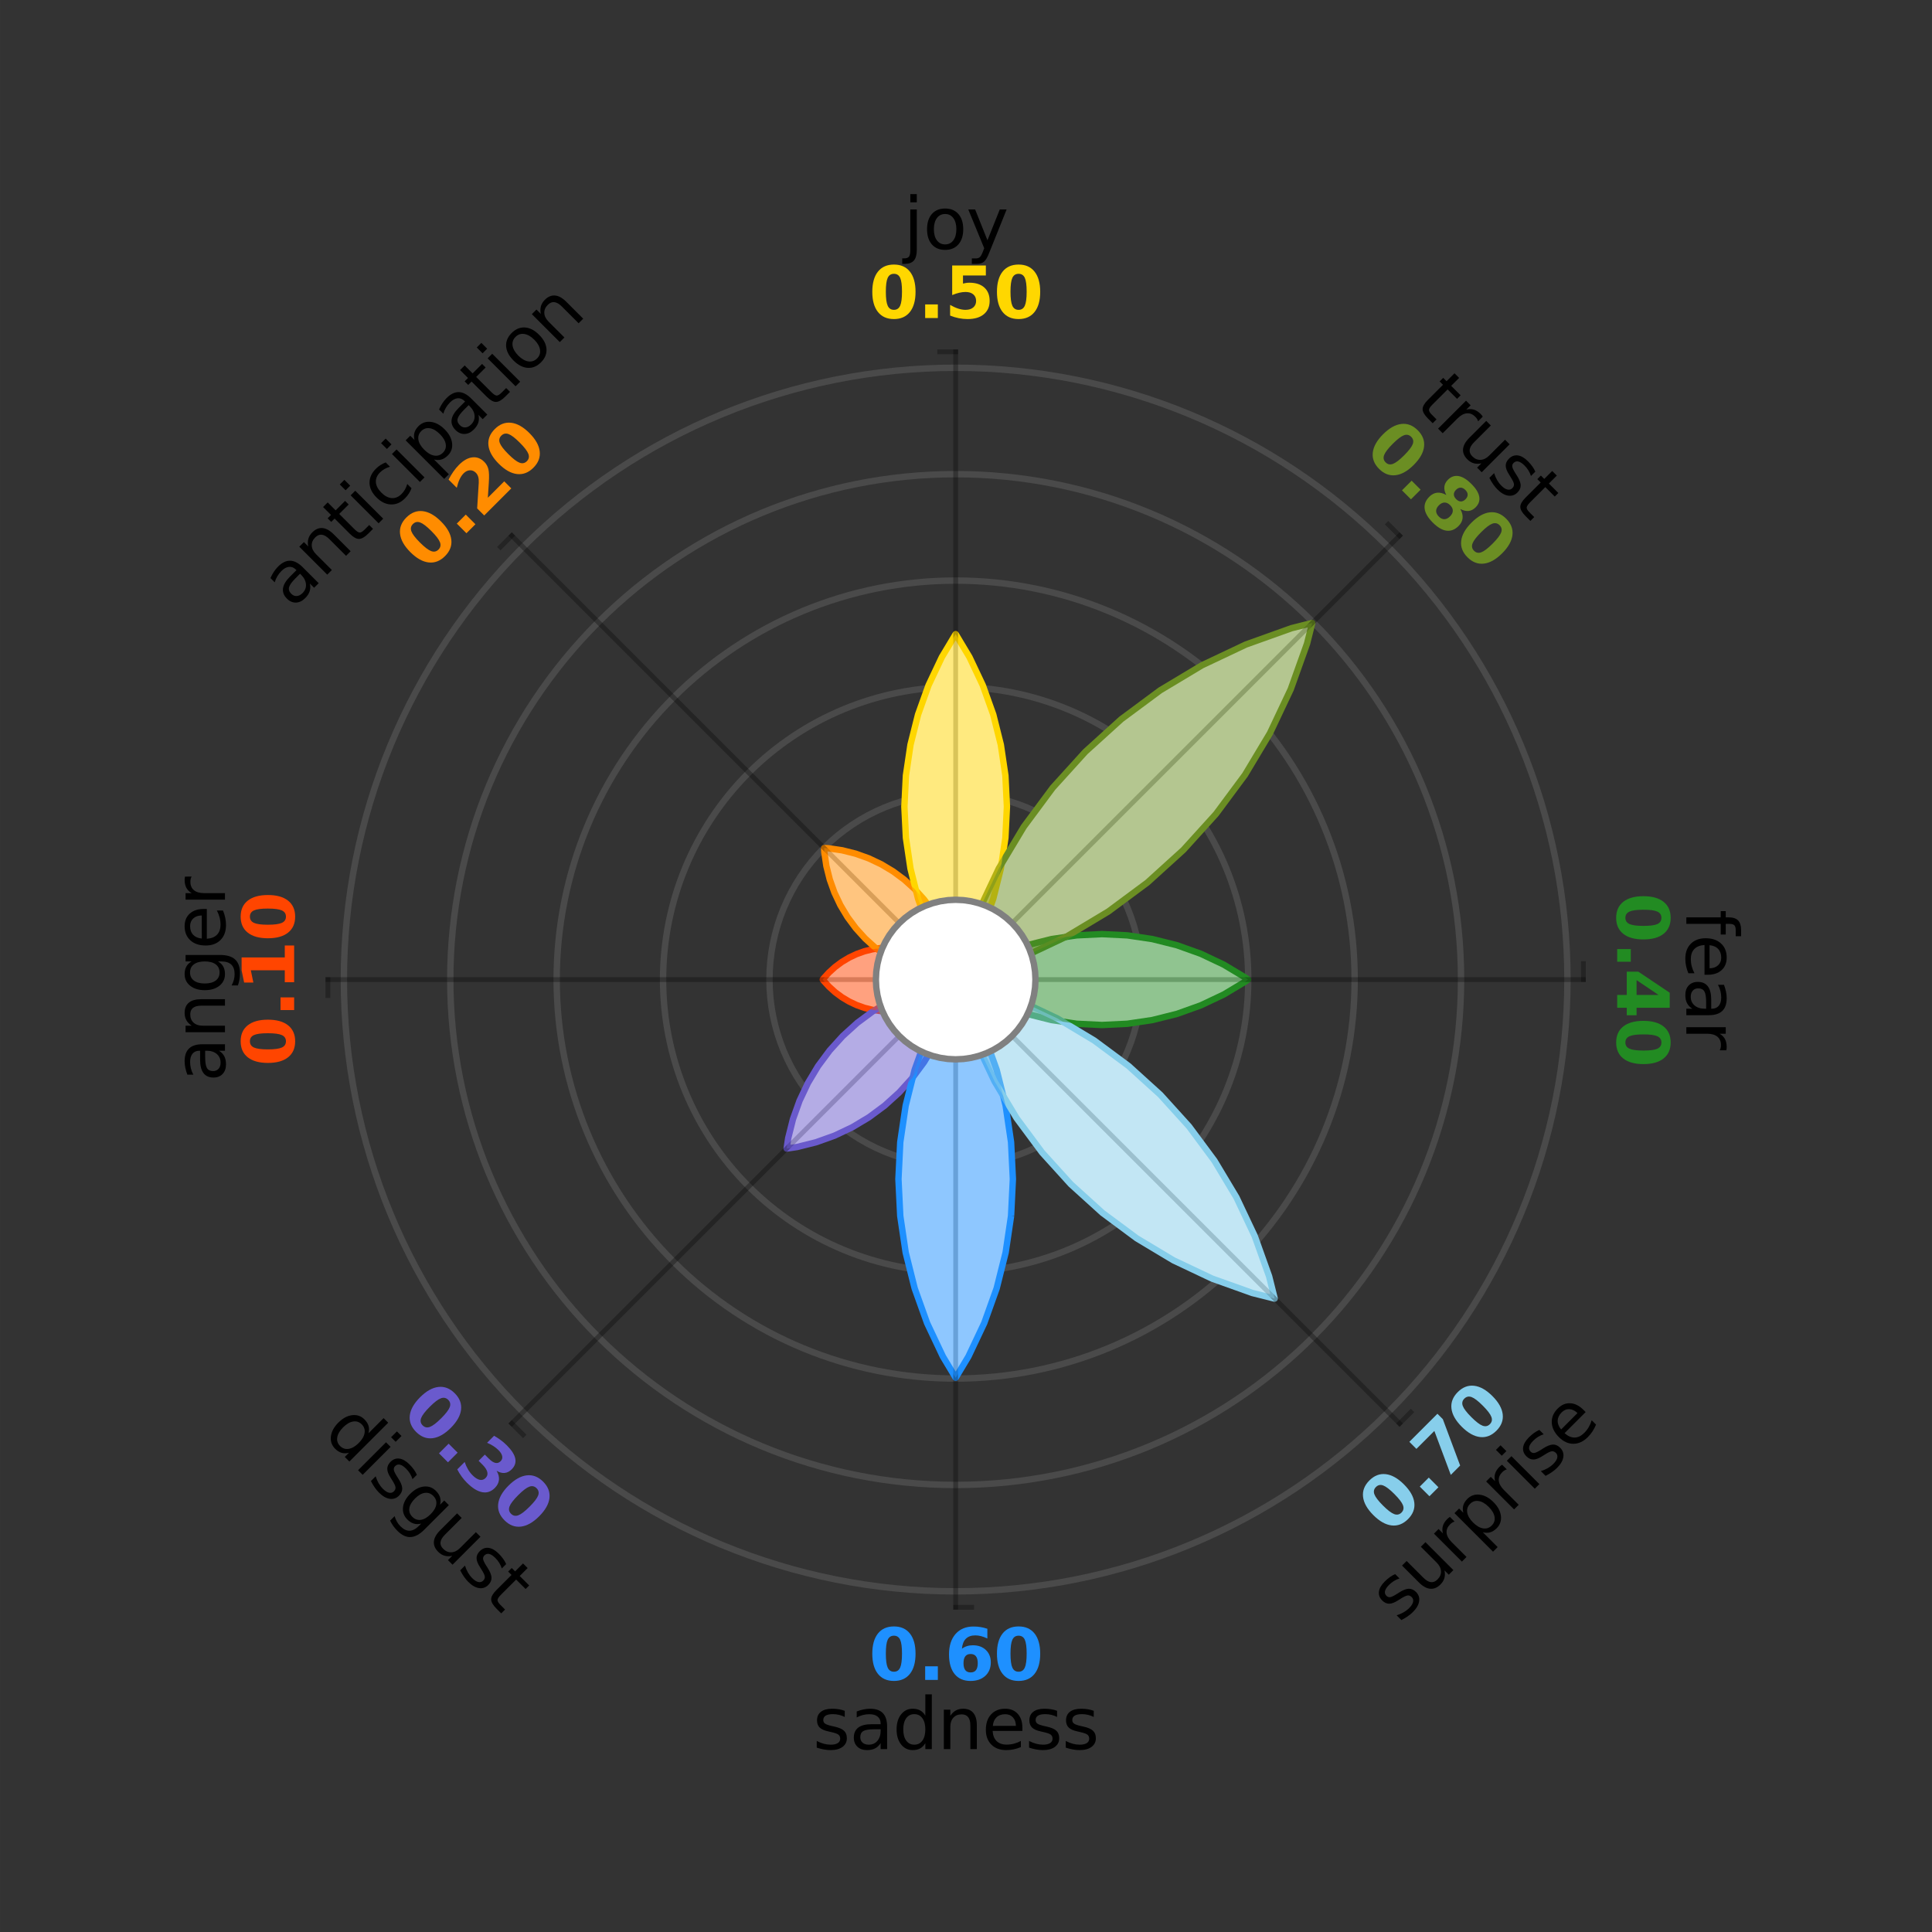 <?xml version="1.0" encoding="UTF-8" standalone="no"?>
<svg
   width="402.678"
   height="402.677"
   viewBox="0 0 302.008 302.008"
   version="1.1"
   id="svg425"
   sodipodi:docname="backed-by-science.svg"
   inkscape:version="1.1.1 (3bf5ae0d25, 2021-09-20)"
   xmlns:inkscape="http://www.inkscape.org/namespaces/inkscape"
   xmlns:sodipodi="http://sodipodi.sourceforge.net/DTD/sodipodi-0.dtd"
   xmlns:xlink="http://www.w3.org/1999/xlink"
   xmlns="http://www.w3.org/2000/svg"
   xmlns:svg="http://www.w3.org/2000/svg"
   xmlns:rdf="http://www.w3.org/1999/02/22-rdf-syntax-ns#"
   xmlns:cc="http://creativecommons.org/ns#"
   xmlns:dc="http://purl.org/dc/elements/1.1/">
  <rect x="0" y="0" width="302.008" height="302.008" fill="#333333" stroke="none"/>
  <sodipodi:namedview
     id="namedview427"
     pagecolor="#ffffff"
     bordercolor="#666666"
     borderopacity="1.0"
     inkscape:pageshadow="2"
     inkscape:pageopacity="0.0"
     inkscape:pagecheckerboard="0"
     inkscape:document-units="pt"
     showgrid="false"
     fit-margin-top="0"
     fit-margin-left="0"
     fit-margin-right="0"
     fit-margin-bottom="0"
     inkscape:zoom="1.4800347"
     inkscape:cx="413.84165"
     inkscape:cy="216.54898"
     inkscape:window-width="1920"
     inkscape:window-height="916"
     inkscape:window-x="0"
     inkscape:window-y="27"
     inkscape:window-maximized="1"
     inkscape:current-layer="svg425"
     viewbox-height="300"
     units="px" />
  <defs
     id="defs6">
    <style
       type="text/css"
       id="style4">*{stroke-linejoin: round; stroke-linecap: butt}</style>
    <clipPath
       clipPathUnits="userSpaceOnUse"
       id="clipPath713">
      <rect
         style="fill:#0000ff;fill-rule:evenodd;stroke-width:0.75"
         id="rect715"
         width="302.008"
         height="302.008"
         x="86.772"
         y="21.404" />
    </clipPath>
  </defs>
  <g
     id="figure_1"
     transform="translate(-86.772,-21.404)"
     clip-path="url(#clipPath713)">
    <g
       id="patch_1">
      <path
         d="M 0,345.6 H 460.8 V 0 H 0 Z"
         style="fill:none"
         id="path8" />
    </g>
    <g
       id="axes_1">
      <g
         id="patch_2">
        <path
           d="m 236.16,187.002 c 3.308,0 6.481,-1.314 8.82,-3.654 2.339,-2.339 3.654,-5.512 3.654,-8.82 0,-3.308 -1.314,-6.481 -3.654,-8.82 -2.339,-2.339 -5.512,-3.654 -8.82,-3.654 -3.308,0 -6.481,1.314 -8.82,3.654 -2.339,2.339 -3.654,5.512 -3.654,8.82 0,3.308 1.314,6.481 3.654,8.82 2.339,2.339 5.512,3.654 8.82,3.654 z"
           clip-path="url(#p2df9cd559a)"
           style="opacity:0.3;fill:none;stroke:#808080;stroke-linejoin:miter"
           id="path11" />
      </g>
      <g
         id="patch_3">
        <path
           d="m 236.16,203.634 c 7.719,0 15.123,-3.067 20.581,-8.525 5.458,-5.458 8.525,-12.862 8.525,-20.581 0,-7.719 -3.067,-15.123 -8.525,-20.581 C 251.283,148.489 243.879,145.422 236.16,145.422 c -7.719,0 -15.123,3.067 -20.581,8.525 -5.458,5.458 -8.525,12.862 -8.525,20.581 0,7.719 3.067,15.123 8.525,20.581 5.458,5.458 12.862,8.525 20.581,8.525 z"
           clip-path="url(#p2df9cd559a)"
           style="opacity:0.3;fill:none;stroke:#808080;stroke-linejoin:miter"
           id="path14" />
      </g>
      <g
         id="patch_4">
        <path
           d="m 236.16,220.266 c 12.13,0 23.765,-4.819 32.342,-13.396 8.577,-8.577 13.396,-20.212 13.396,-32.342 0,-12.13 -4.819,-23.765 -13.396,-32.342 C 259.925,133.609 248.29,128.79 236.16,128.79 c -12.13,0 -23.765,4.819 -32.342,13.396 -8.577,8.577 -13.396,20.212 -13.396,32.342 0,12.13 4.819,23.765 13.396,32.342 8.577,8.577 20.212,13.396 32.342,13.396 z"
           clip-path="url(#p2df9cd559a)"
           style="opacity:0.3;fill:none;stroke:#808080;stroke-linejoin:miter"
           id="path17" />
      </g>
      <g
         id="patch_5">
        <path
           d="m 236.16,236.898 c 16.541,0 32.406,-6.572 44.102,-18.268 C 291.958,206.934 298.53,191.069 298.53,174.528 c 0,-16.541 -6.572,-32.406 -18.268,-44.102 C 268.566,118.73 252.701,112.158 236.16,112.158 c -16.541,0 -32.406,6.572 -44.102,18.268 C 180.362,142.122 173.79,157.987 173.79,174.528 c 0,16.541 6.572,32.406 18.268,44.102 C 203.754,230.326 219.619,236.898 236.16,236.898 Z"
           clip-path="url(#p2df9cd559a)"
           style="opacity:0.3;fill:none;stroke:#808080;stroke-linejoin:miter"
           id="path20" />
      </g>
      <g
         id="patch_6">
        <path
           d="m 236.16,253.53 c 20.952,0 41.048,-8.324 55.863,-23.139 14.815,-14.815 23.139,-34.911 23.139,-55.863 0,-20.952 -8.324,-41.048 -23.139,-55.863 C 277.208,103.85 257.112,95.526 236.16,95.526 c -20.952,0 -41.048,8.324 -55.863,23.139 -14.815,14.815 -23.139,34.911 -23.139,55.863 0,20.952 8.324,41.048 23.139,55.863 14.815,14.815 34.911,23.139 55.863,23.139 z"
           clip-path="url(#p2df9cd559a)"
           style="opacity:0.3;fill:none;stroke:#808080;stroke-linejoin:miter"
           id="path23" />
      </g>
      <g
         id="patch_7">
        <path
           d="m 236.16,270.162 c 25.362,0 49.69,-10.077 67.623,-28.011 C 321.717,224.218 331.794,199.89 331.794,174.528 c 0,-25.362 -10.077,-49.69 -28.011,-67.623 C 285.849,88.971 261.522,78.894 236.16,78.894 c -25.362,0 -49.69,10.077 -67.623,28.011 C 150.603,124.838 140.526,149.166 140.526,174.528 c 0,25.362 10.077,49.69 28.011,67.623 C 186.47,260.085 210.798,270.162 236.16,270.162 Z"
           clip-path="url(#p2df9cd559a)"
           style="opacity:0.3;fill:none;stroke:#808080;stroke-linejoin:miter"
           id="path26" />
      </g>
      <g
         id="patch_8">
        <path
           d="m 236.055,174.657 -0.877,0.968 -0.968,0.877 -1.049,0.778 -1.121,0.672 -1.181,0.559 -1.23,0.44 -1.267,0.317 -1.292,0.192 -1.305,0.064 -1.305,-0.064 -1.292,-0.192 -1.267,-0.317 -1.23,-0.44 -1.181,-0.559 -1.121,-0.672 -1.049,-0.778 -0.968,-0.877 -0.877,-0.968 -0.096,-0.129 0.096,-0.129 0.877,-0.968 0.968,-0.877 1.049,-0.778 1.121,-0.672 1.181,-0.559 1.23,-0.44 1.267,-0.317 1.292,-0.192 1.305,-0.064 1.305,0.064 1.292,0.192 1.267,0.317 1.23,0.44 1.181,0.559 1.121,0.672 1.049,0.778 0.968,0.877 0.877,0.968 0.096,0.129 -0.096,0.129"
           clip-path="url(#p2df9cd559a)"
           style="fill:#ffffff"
           id="path29" />
      </g>
      <g
         id="patch_9">
        <path
           d="m 235.464,174.471 -2.145,-0.318 -2.104,-0.527 -2.042,-0.731 -1.961,-0.927 -1.86,-1.115 -1.742,-1.292 -1.607,-1.456 -1.456,-1.607 -1.292,-1.742 -1.115,-1.86 -0.927,-1.961 -0.731,-2.042 -0.527,-2.104 -0.318,-2.145 -0.033,-0.672 0.672,0.033 2.145,0.318 2.104,0.527 2.042,0.731 1.961,0.927 1.86,1.115 1.742,1.292 1.607,1.456 1.456,1.607 1.292,1.742 1.115,1.86 0.927,1.961 0.731,2.042 0.527,2.104 0.318,2.145 0.033,0.672 -0.672,-0.033"
           clip-path="url(#p2df9cd559a)"
           style="fill:#ffffff"
           id="path32" />
      </g>
      <g
         id="patch_10">
        <path
           d="m 235.874,176.202 -0.744,2.969 -1.031,2.881 -1.308,2.767 -1.573,2.625 -1.823,2.458 -2.055,2.268 -2.268,2.055 -2.458,1.823 -2.625,1.573 -2.767,1.308 -2.881,1.031 -2.969,0.744 -1.63,0.242 0.242,-1.63 0.744,-2.969 1.031,-2.881 1.308,-2.767 1.573,-2.625 1.823,-2.458 2.055,-2.268 2.268,-2.055 2.458,-1.823 2.625,-1.573 2.767,-1.308 2.881,-1.031 2.969,-0.744 1.63,-0.242 -0.242,1.63"
           clip-path="url(#p2df9cd559a)"
           style="fill:#ffffff"
           id="path35" />
      </g>
      <g
         id="patch_11">
        <path
           d="m 236.602,174.228 3.398,-2.037 3.581,-1.694 3.73,-1.335 3.843,-0.963 3.919,-0.581 3.957,-0.194 3.957,0.194 3.919,0.581 3.843,0.963 3.73,1.335 3.581,1.694 3.398,2.037 0.404,0.3 -0.404,0.3 -3.398,2.037 -3.581,1.694 -3.73,1.335 -3.843,0.963 -3.919,0.581 -3.957,0.194 -3.957,-0.194 -3.919,-0.581 -3.843,-0.963 -3.73,-1.335 -3.581,-1.694 -3.398,-2.037 -0.404,-0.3 0.404,-0.3"
           clip-path="url(#p2df9cd559a)"
           style="fill:#ffffff"
           id="path38" />
      </g>
      <g
         id="patch_12">
        <path
           d="m 234.004,170.878 -2.081,-4.399 -1.64,-4.582 -1.183,-4.721 -0.714,-4.814 -0.239,-4.861 0.239,-4.861 0.714,-4.814 1.183,-4.721 1.64,-4.582 2.081,-4.399 2.156,-3.597 2.156,3.597 2.081,4.399 1.64,4.582 1.183,4.721 0.714,4.814 0.239,4.861 -0.239,4.861 -0.714,4.814 -1.183,4.721 -1.64,4.582 -2.081,4.399 -2.156,3.597 -2.156,-3.597"
           clip-path="url(#p2df9cd559a)"
           style="fill:#ffffff"
           id="path41" />
      </g>
      <g
         id="patch_13">
        <path
           d="m 244.82,211.48 -0.847,5.712 -1.403,5.601 -1.945,5.437 -2.469,5.22 -1.996,3.33 -1.996,-3.33 -2.469,-5.22 -1.945,-5.437 -1.403,-5.601 -0.847,-5.712 -0.283,-5.767 0.283,-5.767 0.847,-5.712 1.403,-5.601 1.945,-5.437 2.469,-5.22 1.996,-3.33 1.996,3.33 2.469,5.22 1.945,5.437 1.403,5.601 0.847,5.712 0.283,5.767 -0.283,5.767"
           clip-path="url(#p2df9cd559a)"
           style="fill:#ffffff"
           id="path44" />
      </g>
      <g
         id="patch_14">
        <path
           d="m 239.758,175.513 6.292,2.251 6.041,2.857 5.732,3.436 5.368,3.981 4.952,4.488 4.488,4.952 3.981,5.368 3.436,5.732 2.857,6.041 2.251,6.292 0.873,3.487 -3.487,-0.873 -6.292,-2.251 -6.041,-2.857 -5.732,-3.436 -5.368,-3.981 -4.952,-4.488 -4.488,-4.952 -3.981,-5.368 -3.436,-5.732 -2.857,-6.041 -2.251,-6.292 -0.873,-3.487 3.487,0.873"
           clip-path="url(#p2df9cd559a)"
           style="fill:#ffffff"
           id="path47" />
      </g>
      <g
         id="patch_15">
        <path
           d="m 237.094,171.179 2.558,-7.149 3.246,-6.864 3.904,-6.513 4.523,-6.099 5.099,-5.626 5.626,-5.099 6.099,-4.523 6.513,-3.904 6.864,-3.246 7.149,-2.558 3.221,-0.807 -0.807,3.221 -2.558,7.149 -3.246,6.864 -3.904,6.513 -4.523,6.099 -5.099,5.626 -5.626,5.099 -6.099,4.523 -6.513,3.904 -6.864,3.246 -7.149,2.558 -3.221,0.807 0.807,-3.221"
           clip-path="url(#p2df9cd559a)"
           style="fill:#ffffff"
           id="path50" />
      </g>
      <g
         id="patch_16">
        <path
           d="m 236.055,174.657 -0.877,0.968 -0.968,0.877 -1.049,0.778 -1.121,0.672 -1.181,0.559 -1.23,0.44 -1.267,0.317 -1.292,0.192 -1.305,0.064 -1.305,-0.064 -1.292,-0.192 -1.267,-0.317 -1.23,-0.44 -1.181,-0.559 -1.121,-0.672 -1.049,-0.778 -0.968,-0.877 -0.877,-0.968 -0.096,-0.129 0.096,-0.129 0.877,-0.968 0.968,-0.877 1.049,-0.778 1.121,-0.672 1.181,-0.559 1.23,-0.44 1.267,-0.317 1.292,-0.192 1.305,-0.064 1.305,0.064 1.292,0.192 1.267,0.317 1.23,0.44 1.181,0.559 1.121,0.672 1.049,0.778 0.968,0.877 0.877,0.968 0.096,0.129 -0.096,0.129"
           clip-path="url(#p2df9cd559a)"
           style="fill:none;stroke:#ff4500;stroke-linejoin:miter"
           id="path53" />
      </g>
      <g
         id="patch_17">
        <path
           d="m 235.464,174.471 -2.145,-0.318 -2.104,-0.527 -2.042,-0.731 -1.961,-0.927 -1.86,-1.115 -1.742,-1.292 -1.607,-1.456 -1.456,-1.607 -1.292,-1.742 -1.115,-1.86 -0.927,-1.961 -0.731,-2.042 -0.527,-2.104 -0.318,-2.145 -0.033,-0.672 0.672,0.033 2.145,0.318 2.104,0.527 2.042,0.731 1.961,0.927 1.86,1.115 1.742,1.292 1.607,1.456 1.456,1.607 1.292,1.742 1.115,1.86 0.927,1.961 0.731,2.042 0.527,2.104 0.318,2.145 0.033,0.672 -0.672,-0.033"
           clip-path="url(#p2df9cd559a)"
           style="fill:none;stroke:#ff8c00;stroke-linejoin:miter"
           id="path56" />
      </g>
      <g
         id="patch_18">
        <path
           d="m 235.874,176.202 -0.744,2.969 -1.031,2.881 -1.308,2.767 -1.573,2.625 -1.823,2.458 -2.055,2.268 -2.268,2.055 -2.458,1.823 -2.625,1.573 -2.767,1.308 -2.881,1.031 -2.969,0.744 -1.63,0.242 0.242,-1.63 0.744,-2.969 1.031,-2.881 1.308,-2.767 1.573,-2.625 1.823,-2.458 2.055,-2.268 2.268,-2.055 2.458,-1.823 2.625,-1.573 2.767,-1.308 2.881,-1.031 2.969,-0.744 1.63,-0.242 -0.242,1.63"
           clip-path="url(#p2df9cd559a)"
           style="fill:none;stroke:#6a5acd;stroke-linejoin:miter"
           id="path59" />
      </g>
      <g
         id="patch_19">
        <path
           d="m 236.602,174.228 3.398,-2.037 3.581,-1.694 3.73,-1.335 3.843,-0.963 3.919,-0.581 3.957,-0.194 3.957,0.194 3.919,0.581 3.843,0.963 3.73,1.335 3.581,1.694 3.398,2.037 0.404,0.3 -0.404,0.3 -3.398,2.037 -3.581,1.694 -3.73,1.335 -3.843,0.963 -3.919,0.581 -3.957,0.194 -3.957,-0.194 -3.919,-0.581 -3.843,-0.963 -3.73,-1.335 -3.581,-1.694 -3.398,-2.037 -0.404,-0.3 0.404,-0.3"
           clip-path="url(#p2df9cd559a)"
           style="fill:none;stroke:#228b22;stroke-linejoin:miter"
           id="path62" />
      </g>
      <g
         id="patch_20">
        <path
           d="m 234.004,170.878 -2.081,-4.399 -1.64,-4.582 -1.183,-4.721 -0.714,-4.814 -0.239,-4.861 0.239,-4.861 0.714,-4.814 1.183,-4.721 1.64,-4.582 2.081,-4.399 2.156,-3.597 2.156,3.597 2.081,4.399 1.64,4.582 1.183,4.721 0.714,4.814 0.239,4.861 -0.239,4.861 -0.714,4.814 -1.183,4.721 -1.64,4.582 -2.081,4.399 -2.156,3.597 -2.156,-3.597"
           clip-path="url(#p2df9cd559a)"
           style="fill:none;stroke:#ffd700;stroke-linejoin:miter"
           id="path65" />
      </g>
      <g
         id="patch_21">
        <path
           d="m 244.82,211.48 -0.847,5.712 -1.403,5.601 -1.945,5.437 -2.469,5.22 -1.996,3.33 -1.996,-3.33 -2.469,-5.22 -1.945,-5.437 -1.403,-5.601 -0.847,-5.712 -0.283,-5.767 0.283,-5.767 0.847,-5.712 1.403,-5.601 1.945,-5.437 2.469,-5.22 1.996,-3.33 1.996,3.33 2.469,5.22 1.945,5.437 1.403,5.601 0.847,5.712 0.283,5.767 -0.283,5.767"
           clip-path="url(#p2df9cd559a)"
           style="fill:none;stroke:#1e90ff;stroke-linejoin:miter"
           id="path68" />
      </g>
      <g
         id="patch_22">
        <path
           d="m 239.758,175.513 6.292,2.251 6.041,2.857 5.732,3.436 5.368,3.981 4.952,4.488 4.488,4.952 3.981,5.368 3.436,5.732 2.857,6.041 2.251,6.292 0.873,3.487 -3.487,-0.873 -6.292,-2.251 -6.041,-2.857 -5.732,-3.436 -5.368,-3.981 -4.952,-4.488 -4.488,-4.952 -3.981,-5.368 -3.436,-5.732 -2.857,-6.041 -2.251,-6.292 -0.873,-3.487 3.487,0.873"
           clip-path="url(#p2df9cd559a)"
           style="fill:none;stroke:#87ceeb;stroke-linejoin:miter"
           id="path71" />
      </g>
      <g
         id="patch_23">
        <path
           d="m 237.094,171.179 2.558,-7.149 3.246,-6.864 3.904,-6.513 4.523,-6.099 5.099,-5.626 5.626,-5.099 6.099,-4.523 6.513,-3.904 6.864,-3.246 7.149,-2.558 3.221,-0.807 -0.807,3.221 -2.558,7.149 -3.246,6.864 -3.904,6.513 -4.523,6.099 -5.099,5.626 -5.626,5.099 -6.099,4.523 -6.513,3.904 -6.864,3.246 -7.149,2.558 -3.221,0.807 0.807,-3.221"
           clip-path="url(#p2df9cd559a)"
           style="fill:none;stroke:#6b8e23;stroke-linejoin:miter"
           id="path74" />
      </g>
      <g
         id="text_1">
        <!-- anger -->
        <g
           transform="matrix(0,-0.11,-0.11,0,121.94,190.521)"
           id="g94">
          <defs
             id="defs82">
            <path
               id="DejaVuSans-61"
               d="m 2194,1759 q -697,0 -966,-159 -269,-159 -269,-544 0,-306 202,-486 202,-179 548,-179 479,0 768,339 289,339 289,901 v 128 z m 1147,238 V 0 H 2766 V 531 Q 2569,213 2275,61 1981,-91 1556,-91 q -537,0 -855,302 -317,302 -317,808 0,590 395,890 396,300 1180,300 h 807 v 57 q 0,397 -261,614 -261,217 -733,217 -300,0 -585,-72 -284,-72 -546,-216 v 532 q 315,122 612,182 297,61 578,61 760,0 1135,-394 375,-393 375,-1193 z"
               transform="scale(0.016)" />
            <path
               id="DejaVuSans-6e"
               d="M 3513,2113 V 0 h -575 v 2094 q 0,497 -194,743 -194,247 -581,247 -466,0 -735,-297 -269,-296 -269,-809 V 0 H 581 v 3500 h 578 v -544 q 207,316 486,472 280,156 646,156 603,0 912,-373 310,-373 310,-1098 z"
               transform="scale(0.016)" />
            <path
               id="DejaVuSans-67"
               d="m 2906,1791 q 0,625 -258,968 -257,344 -723,344 -462,0 -720,-344 -258,-343 -258,-968 0,-622 258,-966 258,-344 720,-344 466,0 723,344 258,344 258,966 z M 3481,434 q 0,-893 -397,-1329 -396,-436 -1215,-436 -303,0 -572,45 -269,45 -522,139 v 559 q 253,-137 500,-202 247,-66 503,-66 566,0 847,295 281,295 281,892 V 616 Q 2728,306 2450,153 2172,0 1784,0 1141,0 747,490 353,981 353,1791 q 0,812 394,1302 394,491 1037,491 388,0 666,-153 278,-153 456,-462 v 531 h 575 z"
               transform="scale(0.016)" />
            <path
               id="DejaVuSans-65"
               d="M 3597,1894 V 1613 H 953 q 38,-594 358,-905 320,-311 892,-311 331,0 642,81 311,81 618,244 V 178 Q 3153,47 2828,-22 2503,-91 2169,-91 1331,-91 842,396 353,884 353,1716 q 0,859 464,1363 464,505 1252,505 706,0 1117,-455 411,-454 411,-1235 z m -575,169 q -6,471 -264,752 -258,282 -683,282 -481,0 -770,-272 -289,-272 -333,-766 z"
               transform="scale(0.016)" />
            <path
               id="DejaVuSans-72"
               d="m 2631,2963 q -97,56 -211,82 -114,27 -251,27 -488,0 -749,-317 -261,-317 -261,-911 V 0 H 581 v 3500 h 578 v -544 q 182,319 472,473 291,155 707,155 59,0 131,-8 72,-7 159,-23 z"
               transform="scale(0.016)" />
          </defs>
          <use
             xlink:href="#DejaVuSans-61"
             id="use84"
             x="0"
             y="0"
             width="100%"
             height="100%" />
          <use
             xlink:href="#DejaVuSans-6e"
             x="61.279"
             id="use86"
             y="0"
             width="100%"
             height="100%" />
          <use
             xlink:href="#DejaVuSans-67"
             x="124.658"
             id="use88"
             y="0"
             width="100%"
             height="100%" />
          <use
             xlink:href="#DejaVuSans-65"
             x="188.135"
             id="use90"
             y="0"
             width="100%"
             height="100%" />
          <use
             xlink:href="#DejaVuSans-72"
             x="249.658"
             id="use92"
             y="0"
             width="100%"
             height="100%" />
        </g>
      </g>
      <g
         id="text_2">
        <!-- 0.10 -->
        <g
           style="fill:#ff4500"
           transform="matrix(0,-0.11,-0.11,0,132.751,188.098)"
           id="g110">
          <defs
             id="defs100">
            <path
               id="DejaVuSans-Bold-30"
               d="m 2944,2338 q 0,875 -164,1232 -164,358 -552,358 -387,0 -553,-358 -166,-357 -166,-1232 0,-885 166,-1248 166,-362 553,-362 385,0 550,362 166,363 166,1248 z m 1203,-10 Q 4147,1169 3647,539 3147,-91 2228,-91 1306,-91 806,539 306,1169 306,2328 q 0,1163 500,1792 500,630 1422,630 919,0 1419,-630 500,-629 500,-1792 z"
               transform="scale(0.016)" />
            <path
               id="DejaVuSans-Bold-2e"
               d="M 653,1209 H 1778 V 0 H 653 Z"
               transform="scale(0.016)" />
            <path
               id="DejaVuSans-Bold-31"
               d="M 750,831 H 1813 V 3847 L 722,3622 v 819 l 1084,225 H 2950 V 831 H 4013 V 0 H 750 Z"
               transform="scale(0.016)" />
          </defs>
          <use
             xlink:href="#DejaVuSans-Bold-30"
             id="use102"
             x="0"
             y="0"
             width="100%"
             height="100%" />
          <use
             xlink:href="#DejaVuSans-Bold-2e"
             x="69.58"
             id="use104"
             y="0"
             width="100%"
             height="100%" />
          <use
             xlink:href="#DejaVuSans-Bold-31"
             x="107.568"
             id="use106"
             y="0"
             width="100%"
             height="100%" />
          <use
             xlink:href="#DejaVuSans-Bold-30"
             x="177.148"
             id="use108"
             y="0"
             width="100%"
             height="100%" />
        </g>
      </g>
      <g
         id="text_3">
        <!-- anticipation -->
        <g
           transform="matrix(0.078,-0.078,-0.078,-0.078,132.42,116.736)"
           id="g144">
          <defs
             id="defs118">
            <path
               id="DejaVuSans-74"
               d="M 1172,4494 V 3500 H 2356 V 3053 H 1172 V 1153 q 0,-428 117,-550 117,-122 477,-122 h 590 V 0 H 1766 Q 1100,0 847,248 594,497 594,1153 V 3053 H 172 v 447 h 422 v 994 z"
               transform="scale(0.016)" />
            <path
               id="DejaVuSans-69"
               d="m 603,3500 h 575 V 0 H 603 Z m 0,1363 h 575 V 4134 H 603 Z"
               transform="scale(0.016)" />
            <path
               id="DejaVuSans-63"
               d="m 3122,3366 v -538 q -244,135 -489,202 -245,67 -495,67 -560,0 -870,-355 -309,-354 -309,-995 0,-641 309,-996 310,-354 870,-354 250,0 495,67 245,67 489,202 V 134 Q 2881,22 2623,-34 2366,-91 2075,-91 1284,-91 818,406 353,903 353,1747 q 0,856 470,1346 471,491 1290,491 265,0 518,-55 253,-54 491,-163 z"
               transform="scale(0.016)" />
            <path
               id="DejaVuSans-70"
               d="M 1159,525 V -1331 H 581 v 4831 h 578 v -531 q 182,312 458,463 277,152 661,152 638,0 1036,-506 399,-506 399,-1331 0,-825 -399,-1332 -398,-506 -1036,-506 -384,0 -661,152 -276,152 -458,464 z m 1957,1222 q 0,634 -261,995 -261,361 -717,361 -457,0 -718,-361 -261,-361 -261,-995 0,-634 261,-995 261,-361 718,-361 456,0 717,361 261,361 261,995 z"
               transform="scale(0.016)" />
            <path
               id="DejaVuSans-6f"
               d="m 1959,3097 q -462,0 -731,-361 -269,-361 -269,-989 0,-628 267,-989 268,-361 733,-361 460,0 728,362 269,363 269,988 0,622 -269,986 -268,364 -728,364 z m 0,487 q 750,0 1178,-488 429,-487 429,-1349 Q 3566,888 3137,398 2709,-91 1959,-91 1206,-91 779,398 353,888 353,1747 q 0,862 426,1349 427,488 1180,488 z"
               transform="scale(0.016)" />
          </defs>
          <use
             xlink:href="#DejaVuSans-61"
             id="use120"
             x="0"
             y="0"
             width="100%"
             height="100%" />
          <use
             xlink:href="#DejaVuSans-6e"
             x="61.279"
             id="use122"
             y="0"
             width="100%"
             height="100%" />
          <use
             xlink:href="#DejaVuSans-74"
             x="124.658"
             id="use124"
             y="0"
             width="100%"
             height="100%" />
          <use
             xlink:href="#DejaVuSans-69"
             x="163.867"
             id="use126"
             y="0"
             width="100%"
             height="100%" />
          <use
             xlink:href="#DejaVuSans-63"
             x="191.65"
             id="use128"
             y="0"
             width="100%"
             height="100%" />
          <use
             xlink:href="#DejaVuSans-69"
             x="246.631"
             id="use130"
             y="0"
             width="100%"
             height="100%" />
          <use
             xlink:href="#DejaVuSans-70"
             x="274.414"
             id="use132"
             y="0"
             width="100%"
             height="100%" />
          <use
             xlink:href="#DejaVuSans-61"
             x="337.891"
             id="use134"
             y="0"
             width="100%"
             height="100%" />
          <use
             xlink:href="#DejaVuSans-74"
             x="399.17"
             id="use136"
             y="0"
             width="100%"
             height="100%" />
          <use
             xlink:href="#DejaVuSans-69"
             x="438.379"
             id="use138"
             y="0"
             width="100%"
             height="100%" />
          <use
             xlink:href="#DejaVuSans-6f"
             x="466.162"
             id="use140"
             y="0"
             width="100%"
             height="100%" />
          <use
             xlink:href="#DejaVuSans-6e"
             x="527.344"
             id="use142"
             y="0"
             width="100%"
             height="100%" />
        </g>
      </g>
      <g
         id="text_4">
        <!-- 0.20 -->
        <g
           style="fill:#ff8c00"
           transform="matrix(0.078,-0.078,-0.078,-0.078,153.443,111.002)"
           id="g158">
          <defs
             id="defs148">
            <path
               id="DejaVuSans-Bold-32"
               d="M 1844,884 H 3897 V 0 H 506 v 884 l 1703,1504 q 229,206 338,403 109,197 109,409 0,328 -220,528 -220,200 -586,200 -281,0 -616,-120 -334,-120 -715,-358 v 1025 q 406,134 803,204 397,71 778,71 838,0 1302,-369 464,-368 464,-1028 0,-381 -197,-711 -197,-329 -828,-883 z"
               transform="scale(0.016)" />
          </defs>
          <use
             xlink:href="#DejaVuSans-Bold-30"
             id="use150"
             x="0"
             y="0"
             width="100%"
             height="100%" />
          <use
             xlink:href="#DejaVuSans-Bold-2e"
             x="69.58"
             id="use152"
             y="0"
             width="100%"
             height="100%" />
          <use
             xlink:href="#DejaVuSans-Bold-32"
             x="107.568"
             id="use154"
             y="0"
             width="100%"
             height="100%" />
          <use
             xlink:href="#DejaVuSans-Bold-30"
             x="177.148"
             id="use156"
             y="0"
             width="100%"
             height="100%" />
        </g>
      </g>
      <g
         id="text_5">
        <!-- disgust -->
        <g
           transform="matrix(0.078,0.078,0.078,-0.078,137.042,245.527)"
           id="g180">
          <defs
             id="defs164">
            <path
               id="DejaVuSans-64"
               d="m 2906,2969 v 1894 h 575 V 0 H 2906 V 525 Q 2725,213 2448,61 2172,-91 1784,-91 1150,-91 751,415 353,922 353,1747 q 0,825 398,1331 399,506 1033,506 388,0 664,-152 277,-151 458,-463 z M 947,1747 q 0,-634 261,-995 261,-361 717,-361 456,0 718,361 263,361 263,995 0,634 -263,995 -262,361 -718,361 -456,0 -717,-361 -261,-361 -261,-995 z"
               transform="scale(0.016)" />
            <path
               id="DejaVuSans-73"
               d="m 2834,3397 v -544 q -243,125 -506,187 -262,63 -544,63 -428,0 -642,-131 -214,-131 -214,-394 0,-200 153,-314 153,-114 616,-217 l 197,-44 q 612,-131 870,-370 258,-239 258,-667 0,-488 -386,-773 Q 2250,-91 1575,-91 1294,-91 989,-36 684,19 347,128 v 594 q 319,-166 628,-249 309,-82 613,-82 406,0 624,139 219,139 219,392 0,234 -158,359 -157,125 -692,241 l -200,47 q -534,112 -772,345 -237,233 -237,639 0,494 350,762 350,269 994,269 318,0 599,-47 282,-46 519,-140 z"
               transform="scale(0.016)" />
            <path
               id="DejaVuSans-75"
               d="m 544,1381 v 2119 h 575 V 1403 q 0,-497 193,-746 194,-248 582,-248 465,0 735,297 271,297 271,810 v 1984 h 575 V 0 H 2900 V 538 Q 2691,219 2414,64 2138,-91 1772,-91 1169,-91 856,284 544,659 544,1381 Z m 1447,2203 z"
               transform="scale(0.016)" />
          </defs>
          <use
             xlink:href="#DejaVuSans-64"
             id="use166"
             x="0"
             y="0"
             width="100%"
             height="100%" />
          <use
             xlink:href="#DejaVuSans-69"
             x="63.477"
             id="use168"
             y="0"
             width="100%"
             height="100%" />
          <use
             xlink:href="#DejaVuSans-73"
             x="91.26"
             id="use170"
             y="0"
             width="100%"
             height="100%" />
          <use
             xlink:href="#DejaVuSans-67"
             x="143.359"
             id="use172"
             y="0"
             width="100%"
             height="100%" />
          <use
             xlink:href="#DejaVuSans-75"
             x="206.836"
             id="use174"
             y="0"
             width="100%"
             height="100%" />
          <use
             xlink:href="#DejaVuSans-73"
             x="270.215"
             id="use176"
             y="0"
             width="100%"
             height="100%" />
          <use
             xlink:href="#DejaVuSans-74"
             x="322.314"
             id="use178"
             y="0"
             width="100%"
             height="100%" />
        </g>
      </g>
      <g
         id="text_6">
        <!-- 0.30 -->
        <g
           style="fill:#6a5acd"
           transform="matrix(0.078,0.078,0.078,-0.078,149.151,242.347)"
           id="g194">
          <defs
             id="defs184">
            <path
               id="DejaVuSans-Bold-33"
               d="m 2981,2516 q 472,-122 717,-424 246,-301 246,-767 0,-694 -532,-1055 -531,-361 -1549,-361 -360,0 -721,58 -361,58 -714,174 v 928 q 338,-169 670,-255 333,-86 655,-86 478,0 733,165 255,166 255,476 0,319 -261,483 -261,164 -771,164 h -481 v 775 h 506 q 454,0 675,142 222,142 222,433 0,268 -216,415 -215,147 -609,147 -290,0 -587,-66 -297,-65 -591,-193 v 881 q 356,100 706,150 350,50 688,50 909,0 1360,-299 452,-298 452,-898 0,-409 -216,-670 -215,-261 -637,-367 z"
               transform="scale(0.016)" />
          </defs>
          <use
             xlink:href="#DejaVuSans-Bold-30"
             id="use186"
             x="0"
             y="0"
             width="100%"
             height="100%" />
          <use
             xlink:href="#DejaVuSans-Bold-2e"
             x="69.58"
             id="use188"
             y="0"
             width="100%"
             height="100%" />
          <use
             xlink:href="#DejaVuSans-Bold-33"
             x="107.568"
             id="use190"
             y="0"
             width="100%"
             height="100%" />
          <use
             xlink:href="#DejaVuSans-Bold-30"
             x="177.148"
             id="use192"
             y="0"
             width="100%"
             height="100%" />
        </g>
      </g>
      <g
         id="text_7">
        <!-- fear -->
        <g
           transform="matrix(0,0.11,0.11,0,350.38,163.576)"
           id="g208">
          <defs
             id="defs198">
            <path
               id="DejaVuSans-66"
               d="m 2375,4863 v -479 h -550 q -309,0 -430,-125 -120,-125 -120,-450 v -309 h 947 V 3053 H 1275 V 0 H 697 V 3053 H 147 v 447 h 550 v 244 q 0,584 272,851 272,268 862,268 z"
               transform="scale(0.016)" />
          </defs>
          <use
             xlink:href="#DejaVuSans-66"
             id="use200"
             x="0"
             y="0"
             width="100%"
             height="100%" />
          <use
             xlink:href="#DejaVuSans-65"
             x="35.205"
             id="use202"
             y="0"
             width="100%"
             height="100%" />
          <use
             xlink:href="#DejaVuSans-61"
             x="96.729"
             id="use204"
             y="0"
             width="100%"
             height="100%" />
          <use
             xlink:href="#DejaVuSans-72"
             x="158.008"
             id="use206"
             y="0"
             width="100%"
             height="100%" />
        </g>
      </g>
      <g
         id="text_8">
        <!-- 0.40 -->
        <g
           style="fill:#228b22"
           transform="matrix(0,0.11,0.11,0,339.569,160.958)"
           id="g222">
          <defs
             id="defs212">
            <path
               id="DejaVuSans-Bold-34"
               d="M 2356,3675 1038,1722 h 1318 z m -200,991 H 3494 V 1722 h 665 V 850 H 3494 V 0 H 2356 V 850 H 288 v 1031 z"
               transform="scale(0.016)" />
          </defs>
          <use
             xlink:href="#DejaVuSans-Bold-30"
             id="use214"
             x="0"
             y="0"
             width="100%"
             height="100%" />
          <use
             xlink:href="#DejaVuSans-Bold-2e"
             x="69.58"
             id="use216"
             y="0"
             width="100%"
             height="100%" />
          <use
             xlink:href="#DejaVuSans-Bold-34"
             x="107.568"
             id="use218"
             y="0"
             width="100%"
             height="100%" />
          <use
             xlink:href="#DejaVuSans-Bold-30"
             x="177.148"
             id="use220"
             y="0"
             width="100%"
             height="100%" />
        </g>
      </g>
      <g
         id="text_9">
        <!-- joy -->
        <g
           transform="matrix(0.11,0,0,-0.11,228.011,60.308)"
           id="g235">
          <defs
             id="defs227">
            <path
               id="DejaVuSans-6a"
               d="m 603,3500 h 575 V -63 q 0,-668 -255,-968 -254,-300 -820,-300 h -219 v 487 H 38 q 328,0 446,152 119,151 119,629 z m 0,1363 h 575 V 4134 H 603 Z"
               transform="scale(0.016)" />
            <path
               id="DejaVuSans-79"
               d="m 2059,-325 q -243,-625 -475,-815 -231,-191 -618,-191 H 506 v 481 h 338 q 237,0 368,113 132,112 291,531 L 1606,56 191,3500 H 800 L 1894,763 2988,3500 h 609 z"
               transform="scale(0.016)" />
          </defs>
          <use
             xlink:href="#DejaVuSans-6a"
             id="use229"
             x="0"
             y="0"
             width="100%"
             height="100%" />
          <use
             xlink:href="#DejaVuSans-6f"
             x="27.783"
             id="use231"
             y="0"
             width="100%"
             height="100%" />
          <use
             xlink:href="#DejaVuSans-79"
             x="88.965"
             id="use233"
             y="0"
             width="100%"
             height="100%" />
        </g>
      </g>
      <g
         id="text_10">
        <!-- 0.50 -->
        <g
           style="fill:#ffd700"
           transform="matrix(0.11,0,0,-0.11,222.59,71.119)"
           id="g249">
          <defs
             id="defs239">
            <path
               id="DejaVuSans-Bold-35"
               d="M 678,4666 H 3669 V 3781 H 1638 v -722 q 137,38 276,58 139,21 289,21 853,0 1328,-427 475,-427 475,-1189 0,-756 -517,-1185 -517,-428 -1436,-428 -397,0 -786,77 -389,77 -773,233 v 947 q 381,-219 723,-329 342,-109 646,-109 437,0 688,214 252,214 252,580 0,369 -252,581 -251,213 -688,213 -260,0 -554,-68 -293,-67 -631,-207 z"
               transform="scale(0.016)" />
          </defs>
          <use
             xlink:href="#DejaVuSans-Bold-30"
             id="use241"
             x="0"
             y="0"
             width="100%"
             height="100%" />
          <use
             xlink:href="#DejaVuSans-Bold-2e"
             x="69.58"
             id="use243"
             y="0"
             width="100%"
             height="100%" />
          <use
             xlink:href="#DejaVuSans-Bold-35"
             x="107.568"
             id="use245"
             y="0"
             width="100%"
             height="100%" />
          <use
             xlink:href="#DejaVuSans-Bold-30"
             x="177.148"
             id="use247"
             y="0"
             width="100%"
             height="100%" />
        </g>
      </g>
      <g
         id="text_11">
        <!-- sadness -->
        <g
           transform="matrix(0.11,0,0,-0.11,213.833,294.819)"
           id="g266">
          <use
             xlink:href="#DejaVuSans-73"
             id="use252"
             x="0"
             y="0"
             width="100%"
             height="100%" />
          <use
             xlink:href="#DejaVuSans-61"
             x="52.1"
             id="use254"
             y="0"
             width="100%"
             height="100%" />
          <use
             xlink:href="#DejaVuSans-64"
             x="113.379"
             id="use256"
             y="0"
             width="100%"
             height="100%" />
          <use
             xlink:href="#DejaVuSans-6e"
             x="176.855"
             id="use258"
             y="0"
             width="100%"
             height="100%" />
          <use
             xlink:href="#DejaVuSans-65"
             x="240.234"
             id="use260"
             y="0"
             width="100%"
             height="100%" />
          <use
             xlink:href="#DejaVuSans-73"
             x="301.758"
             id="use262"
             y="0"
             width="100%"
             height="100%" />
          <use
             xlink:href="#DejaVuSans-73"
             x="353.857"
             id="use264"
             y="0"
             width="100%"
             height="100%" />
        </g>
      </g>
      <g
         id="text_12">
        <!-- 0.60 -->
        <g
           style="fill:#1e90ff"
           transform="matrix(0.11,0,0,-0.11,222.59,284.008)"
           id="g280">
          <defs
             id="defs270">
            <path
               id="DejaVuSans-Bold-36"
               d="m 2316,2303 q -316,0 -474,-205 -158,-204 -158,-614 0,-409 158,-614 158,-204 474,-204 318,0 476,204 158,205 158,614 0,410 -158,614 -158,205 -476,205 z m 1487,2241 v -863 q -297,141 -560,208 -262,67 -512,67 -537,0 -837,-299 -300,-298 -350,-885 206,153 446,229 241,77 526,77 715,0 1154,-419 439,-418 439,-1096 0,-750 -491,-1202 -490,-452 -1315,-452 -909,0 -1408,614 -498,615 -498,1743 0,1156 583,1817 583,661 1598,661 322,0 625,-50 303,-50 600,-150 z"
               transform="scale(0.016)" />
          </defs>
          <use
             xlink:href="#DejaVuSans-Bold-30"
             id="use272"
             x="0"
             y="0"
             width="100%"
             height="100%" />
          <use
             xlink:href="#DejaVuSans-Bold-2e"
             x="69.58"
             id="use274"
             y="0"
             width="100%"
             height="100%" />
          <use
             xlink:href="#DejaVuSans-Bold-36"
             x="107.568"
             id="use276"
             y="0"
             width="100%"
             height="100%" />
          <use
             xlink:href="#DejaVuSans-Bold-30"
             x="177.148"
             id="use278"
             y="0"
             width="100%"
             height="100%" />
        </g>
      </g>
      <g
         id="text_13">
        <!-- surprise -->
        <g
           transform="matrix(0.078,-0.078,-0.078,-0.078,305.562,275.243)"
           id="g299">
          <use
             xlink:href="#DejaVuSans-73"
             id="use283"
             x="0"
             y="0"
             width="100%"
             height="100%" />
          <use
             xlink:href="#DejaVuSans-75"
             x="52.1"
             id="use285"
             y="0"
             width="100%"
             height="100%" />
          <use
             xlink:href="#DejaVuSans-72"
             x="115.479"
             id="use287"
             y="0"
             width="100%"
             height="100%" />
          <use
             xlink:href="#DejaVuSans-70"
             x="156.592"
             id="use289"
             y="0"
             width="100%"
             height="100%" />
          <use
             xlink:href="#DejaVuSans-72"
             x="220.068"
             id="use291"
             y="0"
             width="100%"
             height="100%" />
          <use
             xlink:href="#DejaVuSans-69"
             x="261.182"
             id="use293"
             y="0"
             width="100%"
             height="100%" />
          <use
             xlink:href="#DejaVuSans-73"
             x="288.965"
             id="use295"
             y="0"
             width="100%"
             height="100%" />
          <use
             xlink:href="#DejaVuSans-65"
             x="341.064"
             id="use297"
             y="0"
             width="100%"
             height="100%" />
        </g>
      </g>
      <g
         id="text_14">
        <!-- 0.70 -->
        <g
           style="fill:#87ceeb"
           transform="matrix(0.078,-0.078,-0.078,-0.078,303.979,261.537)"
           id="g313">
          <defs
             id="defs303">
            <path
               id="DejaVuSans-Bold-37"
               d="M 428,4666 H 3944 V 3988 L 2125,0 H 953 L 2675,3781 H 428 Z"
               transform="scale(0.016)" />
          </defs>
          <use
             xlink:href="#DejaVuSans-Bold-30"
             id="use305"
             x="0"
             y="0"
             width="100%"
             height="100%" />
          <use
             xlink:href="#DejaVuSans-Bold-2e"
             x="69.58"
             id="use307"
             y="0"
             width="100%"
             height="100%" />
          <use
             xlink:href="#DejaVuSans-Bold-37"
             x="107.568"
             id="use309"
             y="0"
             width="100%"
             height="100%" />
          <use
             xlink:href="#DejaVuSans-Bold-30"
             x="177.148"
             id="use311"
             y="0"
             width="100%"
             height="100%" />
        </g>
      </g>
      <g
         id="text_15">
        <!-- trust -->
        <g
           transform="matrix(0.078,0.078,0.078,-0.078,307.787,84.623)"
           id="g326">
          <use
             xlink:href="#DejaVuSans-74"
             id="use316"
             x="0"
             y="0"
             width="100%"
             height="100%" />
          <use
             xlink:href="#DejaVuSans-72"
             x="39.209"
             id="use318"
             y="0"
             width="100%"
             height="100%" />
          <use
             xlink:href="#DejaVuSans-75"
             x="80.322"
             id="use320"
             y="0"
             width="100%"
             height="100%" />
          <use
             xlink:href="#DejaVuSans-73"
             x="143.701"
             id="use322"
             y="0"
             width="100%"
             height="100%" />
          <use
             xlink:href="#DejaVuSans-74"
             x="195.801"
             id="use324"
             y="0"
             width="100%"
             height="100%" />
        </g>
      </g>
      <g
         id="text_16">
        <!-- 0.80 -->
        <g
           style="fill:#6b8e23"
           transform="matrix(0.078,0.078,0.078,-0.078,299.686,91.811)"
           id="g340">
          <defs
             id="defs330">
            <path
               id="DejaVuSans-Bold-38"
               d="m 2228,2088 q -337,0 -519,-185 -181,-184 -181,-528 0,-344 181,-527 182,-182 519,-182 335,0 513,182 178,183 178,527 0,347 -178,530 -178,183 -513,183 z m -878,396 q -425,129 -641,394 -215,266 -215,663 0,590 440,899 441,310 1294,310 847,0 1287,-308 441,-308 441,-901 0,-397 -217,-663 -217,-265 -642,-394 475,-131 717,-426 242,-295 242,-745 Q 4056,619 3595,264 3134,-91 2228,-91 1319,-91 855,264 391,619 391,1313 q 0,450 242,745 242,295 717,426 z m 281,935 q 0,-278 155,-428 155,-150 442,-150 281,0 434,150 154,150 154,428 0,278 -154,426 -153,149 -434,149 -287,0 -442,-150 -155,-150 -155,-425 z"
               transform="scale(0.016)" />
          </defs>
          <use
             xlink:href="#DejaVuSans-Bold-30"
             id="use332"
             x="0"
             y="0"
             width="100%"
             height="100%" />
          <use
             xlink:href="#DejaVuSans-Bold-2e"
             x="69.58"
             id="use334"
             y="0"
             width="100%"
             height="100%" />
          <use
             xlink:href="#DejaVuSans-Bold-38"
             x="107.568"
             id="use336"
             y="0"
             width="100%"
             height="100%" />
          <use
             xlink:href="#DejaVuSans-Bold-30"
             x="177.148"
             id="use338"
             y="0"
             width="100%"
             height="100%" />
        </g>
      </g>
      <g
         id="line2d_1">
        <path
           d="M 236.16,174.528 H 138.031"
           clip-path="url(#p2df9cd559a)"
           style="fill:none;stroke:#000000;stroke-width:0.75;stroke-linecap:square;stroke-opacity:0.3"
           id="path343" />
      </g>
      <g
         id="line2d_2">
        <path
           d="m 138.031,174.528 v 2.495"
           clip-path="url(#p2df9cd559a)"
           style="fill:none;stroke:#000000;stroke-width:0.75;stroke-linecap:square;stroke-opacity:0.3"
           id="path346" />
      </g>
      <g
         id="line2d_3">
        <path
           d="M 236.16,174.528 166.772,105.14"
           clip-path="url(#p2df9cd559a)"
           style="fill:none;stroke:#000000;stroke-width:0.75;stroke-linecap:square;stroke-opacity:0.3"
           id="path349" />
      </g>
      <g
         id="line2d_4">
        <path
           d="m 166.772,105.14 -1.764,1.764"
           clip-path="url(#p2df9cd559a)"
           style="fill:none;stroke:#000000;stroke-width:0.75;stroke-linecap:square;stroke-opacity:0.3"
           id="path352" />
      </g>
      <g
         id="line2d_5">
        <path
           d="m 236.16,174.528 -69.388,69.388"
           clip-path="url(#p2df9cd559a)"
           style="fill:none;stroke:#000000;stroke-width:0.75;stroke-linecap:square;stroke-opacity:0.3"
           id="path355" />
      </g>
      <g
         id="line2d_6">
        <path
           d="m 166.772,243.916 1.764,1.764"
           clip-path="url(#p2df9cd559a)"
           style="fill:none;stroke:#000000;stroke-width:0.75;stroke-linecap:square;stroke-opacity:0.3"
           id="path358" />
      </g>
      <g
         id="line2d_7">
        <path
           d="m 236.16,174.528 h 98.129"
           clip-path="url(#p2df9cd559a)"
           style="fill:none;stroke:#000000;stroke-width:0.75;stroke-linecap:square;stroke-opacity:0.3"
           id="path361" />
      </g>
      <g
         id="line2d_8">
        <path
           d="m 334.289,174.528 v -2.495"
           clip-path="url(#p2df9cd559a)"
           style="fill:none;stroke:#000000;stroke-width:0.75;stroke-linecap:square;stroke-opacity:0.3"
           id="path364" />
      </g>
      <g
         id="line2d_9">
        <path
           d="M 236.16,174.528 V 76.399"
           clip-path="url(#p2df9cd559a)"
           style="fill:none;stroke:#000000;stroke-width:0.75;stroke-linecap:square;stroke-opacity:0.3"
           id="path367" />
      </g>
      <g
         id="line2d_10">
        <path
           d="m 236.16,76.399 h -2.495"
           clip-path="url(#p2df9cd559a)"
           style="fill:none;stroke:#000000;stroke-width:0.75;stroke-linecap:square;stroke-opacity:0.3"
           id="path370" />
      </g>
      <g
         id="line2d_11">
        <path
           d="m 236.16,174.528 v 98.129"
           clip-path="url(#p2df9cd559a)"
           style="fill:none;stroke:#000000;stroke-width:0.75;stroke-linecap:square;stroke-opacity:0.3"
           id="path373" />
      </g>
      <g
         id="line2d_12">
        <path
           d="m 236.16,272.657 h 2.495"
           clip-path="url(#p2df9cd559a)"
           style="fill:none;stroke:#000000;stroke-width:0.75;stroke-linecap:square;stroke-opacity:0.3"
           id="path376" />
      </g>
      <g
         id="line2d_13">
        <path
           d="m 236.16,174.528 69.388,69.388"
           clip-path="url(#p2df9cd559a)"
           style="fill:none;stroke:#000000;stroke-width:0.75;stroke-linecap:square;stroke-opacity:0.3"
           id="path379" />
      </g>
      <g
         id="line2d_14">
        <path
           d="m 305.548,243.916 1.764,-1.764"
           clip-path="url(#p2df9cd559a)"
           style="fill:none;stroke:#000000;stroke-width:0.75;stroke-linecap:square;stroke-opacity:0.3"
           id="path382" />
      </g>
      <g
         id="line2d_15">
        <path
           d="m 236.16,174.528 69.388,-69.388"
           clip-path="url(#p2df9cd559a)"
           style="fill:none;stroke:#000000;stroke-width:0.75;stroke-linecap:square;stroke-opacity:0.3"
           id="path385" />
      </g>
      <g
         id="line2d_16">
        <path
           d="m 305.548,105.14 -1.764,-1.764"
           clip-path="url(#p2df9cd559a)"
           style="fill:none;stroke:#000000;stroke-width:0.75;stroke-linecap:square;stroke-opacity:0.3"
           id="path388" />
      </g>
      <g
         id="patch_24">
        <path
           d="m 236.055,174.657 -0.877,0.968 -0.968,0.877 -1.049,0.778 -1.121,0.672 -1.181,0.559 -1.23,0.44 -1.267,0.317 -1.292,0.192 -1.305,0.064 -1.305,-0.064 -1.292,-0.192 -1.267,-0.317 -1.23,-0.44 -1.181,-0.559 -1.121,-0.672 -1.049,-0.778 -0.968,-0.877 -0.877,-0.968 -0.096,-0.129 0.096,-0.129 0.877,-0.968 0.968,-0.877 1.049,-0.778 1.121,-0.672 1.181,-0.559 1.23,-0.44 1.267,-0.317 1.292,-0.192 1.305,-0.064 1.305,0.064 1.292,0.192 1.267,0.317 1.23,0.44 1.181,0.559 1.121,0.672 1.049,0.778 0.968,0.877 0.877,0.968 0.096,0.129 -0.096,0.129"
           clip-path="url(#p2df9cd559a)"
           style="opacity:0.5;fill:#ff4500"
           id="path391" />
      </g>
      <g
         id="patch_25">
        <path
           d="m 235.464,174.471 -2.145,-0.318 -2.104,-0.527 -2.042,-0.731 -1.961,-0.927 -1.86,-1.115 -1.742,-1.292 -1.607,-1.456 -1.456,-1.607 -1.292,-1.742 -1.115,-1.86 -0.927,-1.961 -0.731,-2.042 -0.527,-2.104 -0.318,-2.145 -0.033,-0.672 0.672,0.033 2.145,0.318 2.104,0.527 2.042,0.731 1.961,0.927 1.86,1.115 1.742,1.292 1.607,1.456 1.456,1.607 1.292,1.742 1.115,1.86 0.927,1.961 0.731,2.042 0.527,2.104 0.318,2.145 0.033,0.672 -0.672,-0.033"
           clip-path="url(#p2df9cd559a)"
           style="opacity:0.5;fill:#ff8c00"
           id="path394" />
      </g>
      <g
         id="patch_26">
        <path
           d="m 235.874,176.202 -0.744,2.969 -1.031,2.881 -1.308,2.767 -1.573,2.625 -1.823,2.458 -2.055,2.268 -2.268,2.055 -2.458,1.823 -2.625,1.573 -2.767,1.308 -2.881,1.031 -2.969,0.744 -1.63,0.242 0.242,-1.63 0.744,-2.969 1.031,-2.881 1.308,-2.767 1.573,-2.625 1.823,-2.458 2.055,-2.268 2.268,-2.055 2.458,-1.823 2.625,-1.573 2.767,-1.308 2.881,-1.031 2.969,-0.744 1.63,-0.242 -0.242,1.63"
           clip-path="url(#p2df9cd559a)"
           style="opacity:0.5;fill:#6a5acd"
           id="path397" />
      </g>
      <g
         id="patch_27">
        <path
           d="m 236.602,174.228 3.398,-2.037 3.581,-1.694 3.73,-1.335 3.843,-0.963 3.919,-0.581 3.957,-0.194 3.957,0.194 3.919,0.581 3.843,0.963 3.73,1.335 3.581,1.694 3.398,2.037 0.404,0.3 -0.404,0.3 -3.398,2.037 -3.581,1.694 -3.73,1.335 -3.843,0.963 -3.919,0.581 -3.957,0.194 -3.957,-0.194 -3.919,-0.581 -3.843,-0.963 -3.73,-1.335 -3.581,-1.694 -3.398,-2.037 -0.404,-0.3 0.404,-0.3"
           clip-path="url(#p2df9cd559a)"
           style="opacity:0.5;fill:#228b22"
           id="path400" />
      </g>
      <g
         id="patch_28">
        <path
           d="m 234.004,170.878 -2.081,-4.399 -1.64,-4.582 -1.183,-4.721 -0.714,-4.814 -0.239,-4.861 0.239,-4.861 0.714,-4.814 1.183,-4.721 1.64,-4.582 2.081,-4.399 2.156,-3.597 2.156,3.597 2.081,4.399 1.64,4.582 1.183,4.721 0.714,4.814 0.239,4.861 -0.239,4.861 -0.714,4.814 -1.183,4.721 -1.64,4.582 -2.081,4.399 -2.156,3.597 -2.156,-3.597"
           clip-path="url(#p2df9cd559a)"
           style="opacity:0.5;fill:#ffd700"
           id="path403" />
      </g>
      <g
         id="patch_29">
        <path
           d="m 244.82,211.48 -0.847,5.712 -1.403,5.601 -1.945,5.437 -2.469,5.22 -1.996,3.33 -1.996,-3.33 -2.469,-5.22 -1.945,-5.437 -1.403,-5.601 -0.847,-5.712 -0.283,-5.767 0.283,-5.767 0.847,-5.712 1.403,-5.601 1.945,-5.437 2.469,-5.22 1.996,-3.33 1.996,3.33 2.469,5.22 1.945,5.437 1.403,5.601 0.847,5.712 0.283,5.767 -0.283,5.767"
           clip-path="url(#p2df9cd559a)"
           style="opacity:0.5;fill:#1e90ff"
           id="path406" />
      </g>
      <g
         id="patch_30">
        <path
           d="m 239.758,175.513 6.292,2.251 6.041,2.857 5.732,3.436 5.368,3.981 4.952,4.488 4.488,4.952 3.981,5.368 3.436,5.732 2.857,6.041 2.251,6.292 0.873,3.487 -3.487,-0.873 -6.292,-2.251 -6.041,-2.857 -5.732,-3.436 -5.368,-3.981 -4.952,-4.488 -4.488,-4.952 -3.981,-5.368 -3.436,-5.732 -2.857,-6.041 -2.251,-6.292 -0.873,-3.487 3.487,0.873"
           clip-path="url(#p2df9cd559a)"
           style="opacity:0.5;fill:#87ceeb"
           id="path409" />
      </g>
      <g
         id="patch_31">
        <path
           d="m 237.094,171.179 2.558,-7.149 3.246,-6.864 3.904,-6.513 4.523,-6.099 5.099,-5.626 5.626,-5.099 6.099,-4.523 6.513,-3.904 6.864,-3.246 7.149,-2.558 3.221,-0.807 -0.807,3.221 -2.558,7.149 -3.246,6.864 -3.904,6.513 -4.523,6.099 -5.099,5.626 -5.626,5.099 -6.099,4.523 -6.513,3.904 -6.864,3.246 -7.149,2.558 -3.221,0.807 0.807,-3.221"
           clip-path="url(#p2df9cd559a)"
           style="opacity:0.5;fill:#6b8e23"
           id="path412" />
      </g>
      <g
         id="patch_32">
        <path
           d="m 248.634,174.528 -0.06,1.223 -0.18,1.211 -0.297,1.187 -0.412,1.153 -0.523,1.107 -0.629,1.05 -0.729,0.983 -0.822,0.907 -0.907,0.822 -0.983,0.729 -1.05,0.629 -1.107,0.523 -1.153,0.412 -1.187,0.297 -1.211,0.18 -1.223,0.06 -1.223,-0.06 -1.211,-0.18 -1.187,-0.297 -1.153,-0.412 -1.107,-0.523 -1.05,-0.629 -0.983,-0.729 -0.907,-0.822 -0.822,-0.907 -0.729,-0.983 -0.629,-1.05 -0.523,-1.107 -0.412,-1.153 -0.297,-1.187 -0.18,-1.211 -0.06,-1.223 0.06,-1.223 0.18,-1.211 0.297,-1.187 0.412,-1.153 0.523,-1.107 0.629,-1.05 0.729,-0.983 0.822,-0.907 0.907,-0.822 0.983,-0.729 1.05,-0.629 1.107,-0.523 1.153,-0.412 1.187,-0.297 1.211,-0.18 1.223,-0.06 1.223,0.06 1.211,0.18 1.187,0.297 1.153,0.412 1.107,0.523 1.05,0.629 0.983,0.729 0.907,0.822 0.822,0.907 0.729,0.983 0.629,1.05 0.523,1.107 0.412,1.153 0.297,1.187 0.18,1.211 0.06,1.223"
           clip-path="url(#p2df9cd559a)"
           style="fill:#ffffff;stroke:#808080;stroke-linejoin:miter"
           id="path415" />
      </g>
    </g>
  </g>
  <defs
     id="defs423">
    <clipPath
       id="p2df9cd559a">
      <rect
         x="103.104"
         y="41.472"
         width="266.112"
         height="266.112"
         id="rect420" />
    </clipPath>
  </defs>
</svg>
